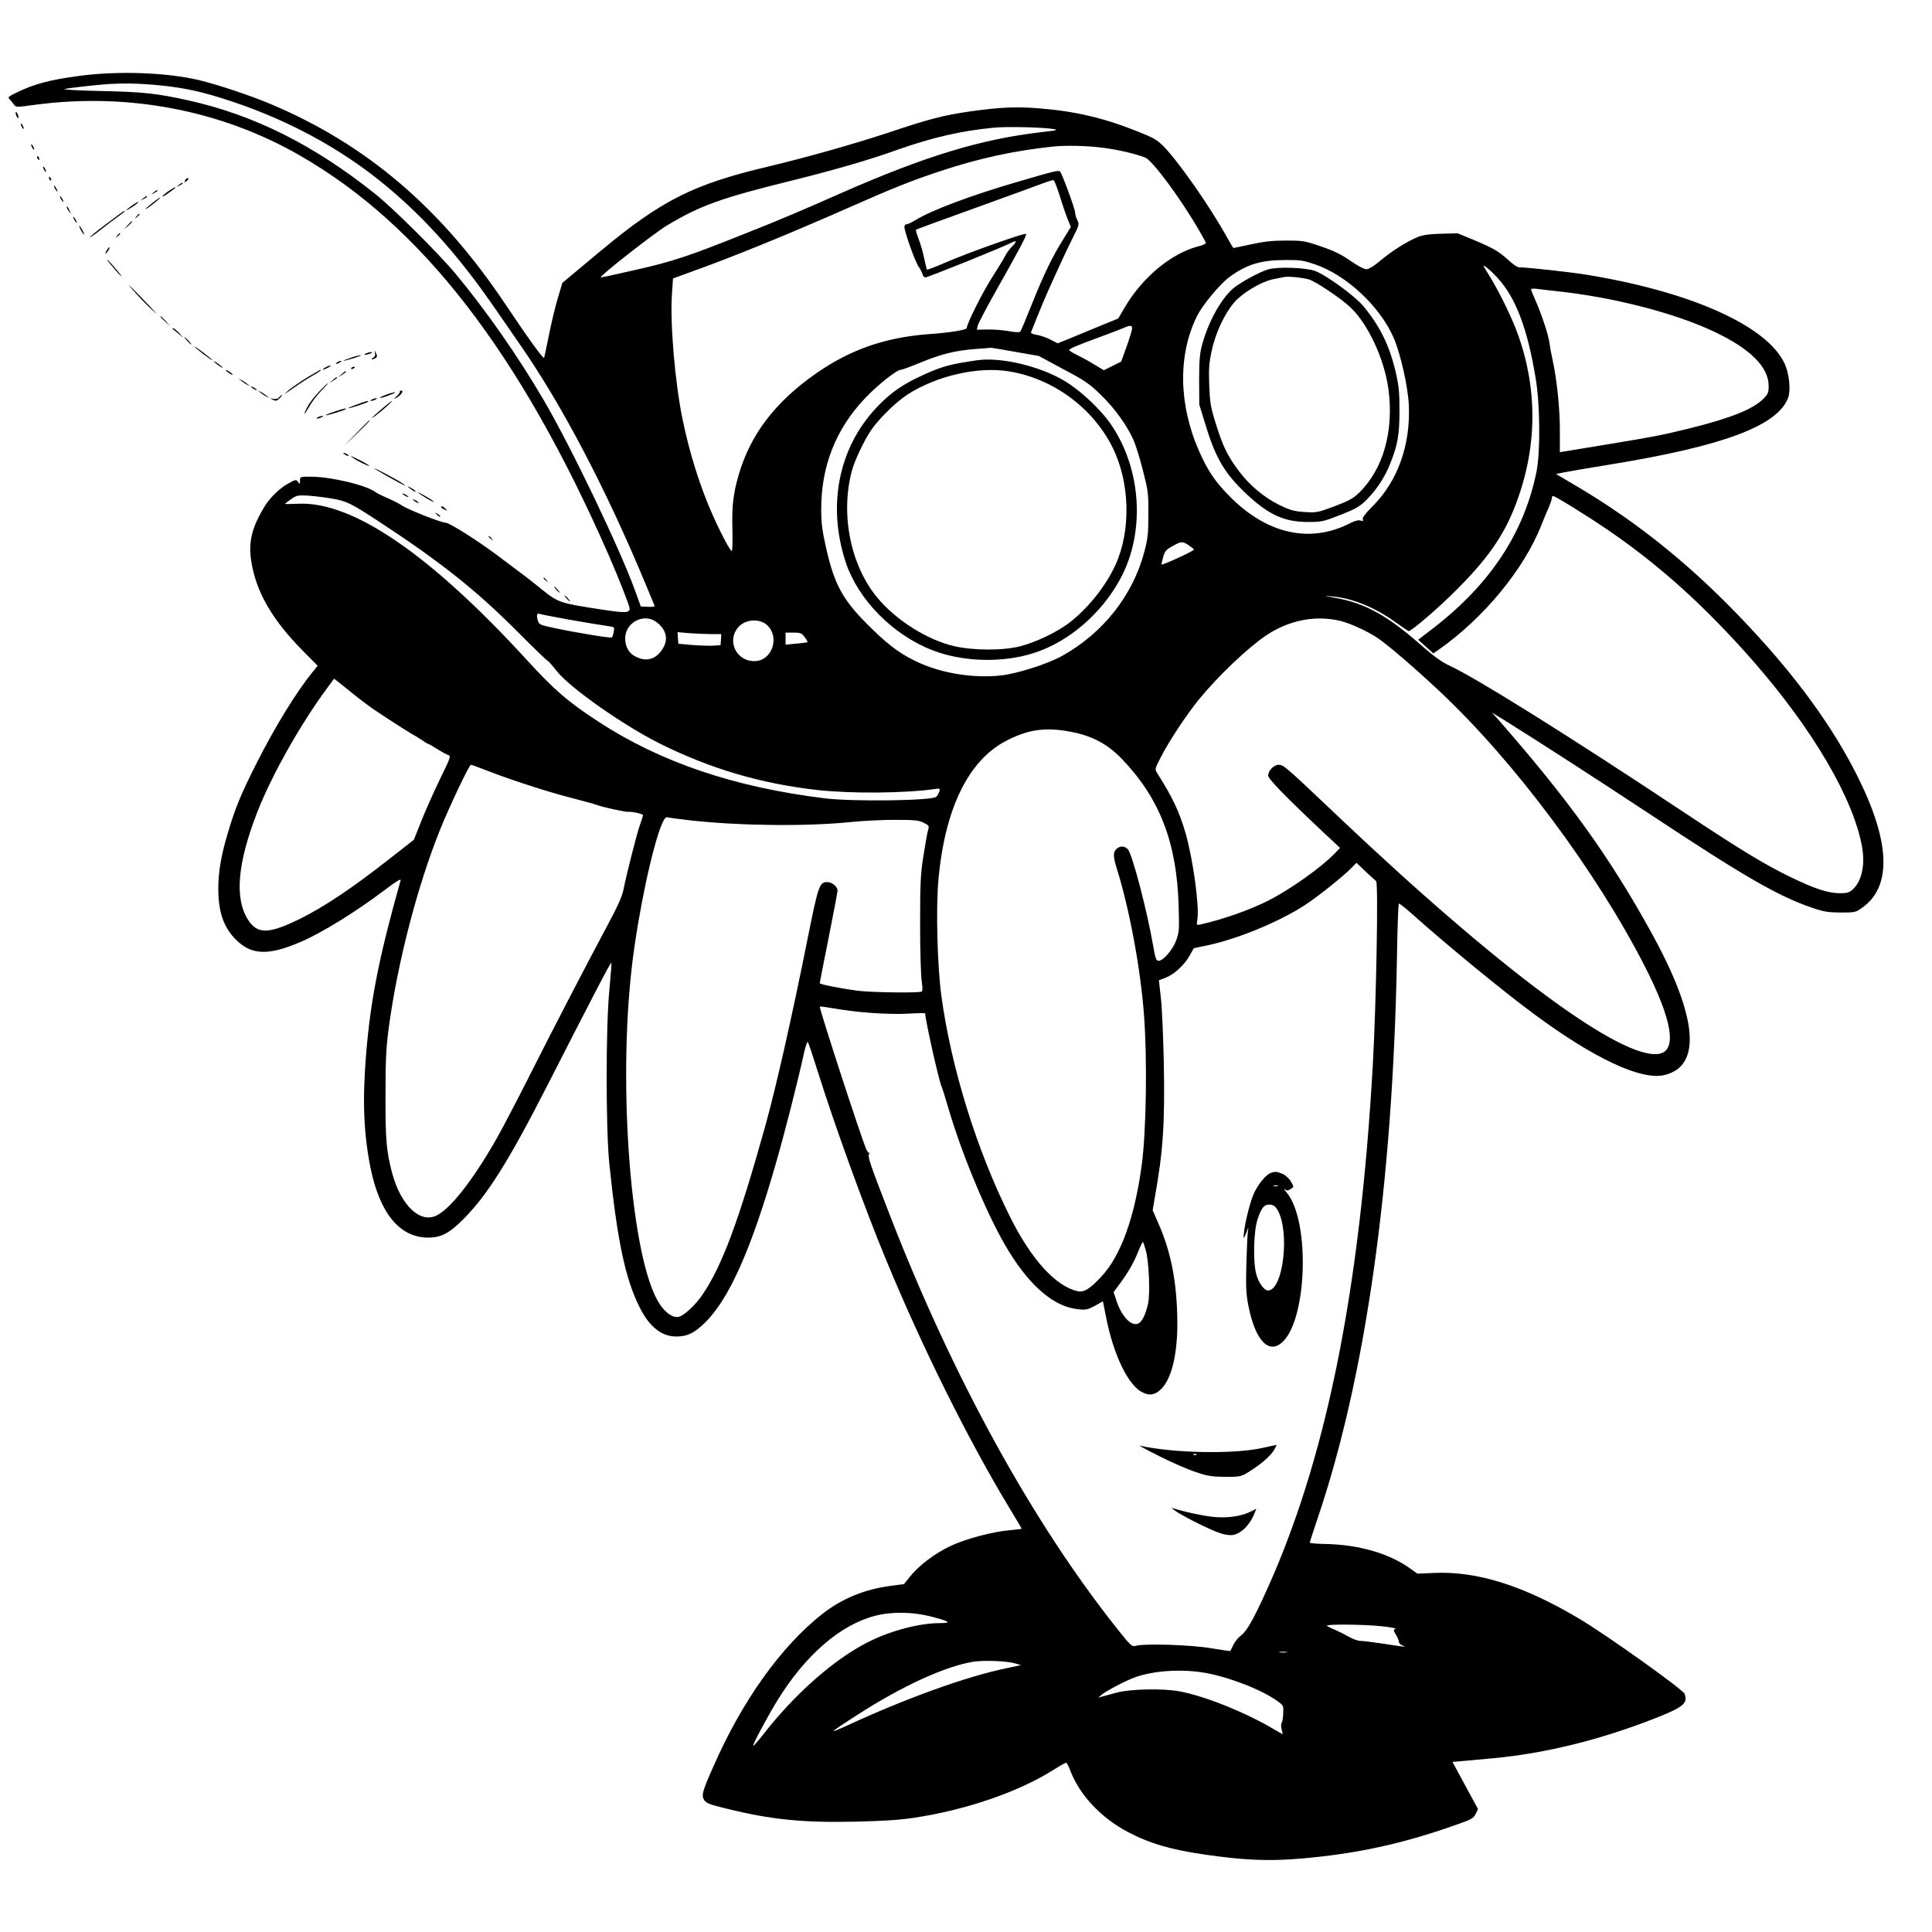 <?xml version="1.0" standalone="no"?>
<!DOCTYPE svg PUBLIC "-//W3C//DTD SVG 20010904//EN"
 "http://www.w3.org/TR/2001/REC-SVG-20010904/DTD/svg10.dtd">
<svg version="1.0" xmlns="http://www.w3.org/2000/svg"
 width="1301pt" height="1301pt" viewBox="0 0 1301 1301"
 preserveAspectRatio="xMidYMid meet">
<g transform="translate(0,1301) scale(0.1,-0.1)"
fill="#000000" stroke="none">
<path d="M535 12499 c-203 -27 -305 -54 -431 -116 -49 -24 -53 -28 -39 -42 9
-9 22 -25 29 -35 13 -19 16 -19 147 -1 623 82 1246 -37 1775 -340 821 -470
1483 -1326 2082 -2691 68 -156 142 -344 142 -362 0 -30 -29 -31 -186 -7 -287
44 -294 47 -403 134 -94 76 -121 96 -311 238 -129 96 -314 213 -339 213 -29 0
-250 87 -291 114 -19 13 -64 36 -100 52 -36 15 -72 33 -80 39 -58 47 -302 105
-437 105 -73 0 -73 0 -73 -27 0 -25 -1 -26 -13 -8 -13 17 -16 17 -64 -10 -57
-30 -124 -95 -159 -152 -91 -148 -114 -248 -90 -385 35 -202 142 -385 347
-592 l98 -99 -33 -41 c-112 -138 -250 -363 -376 -611 -107 -212 -142 -295
-194 -468 -46 -152 -66 -267 -66 -381 0 -160 37 -264 123 -348 103 -100 216
-103 429 -12 146 62 378 206 577 357 66 50 102 72 99 60 -146 -519 -203 -807
-233 -1176 -25 -310 -16 -527 29 -757 62 -307 195 -472 386 -474 88 -1 145 28
240 124 161 161 304 388 563 895 326 639 429 836 434 832 2 -3 -4 -83 -13
-178 -25 -248 -25 -933 -1 -1174 53 -516 107 -775 204 -968 65 -131 148 -197
246 -197 74 0 119 21 189 88 165 157 316 495 484 1082 60 209 150 561 189 743
10 43 21 75 25 70 4 -4 33 -91 65 -193 116 -370 315 -919 460 -1269 245 -594
552 -1211 830 -1672 47 -77 85 -142 85 -143 0 -2 -35 -6 -77 -10 -118 -10
-300 -58 -405 -108 -105 -50 -214 -133 -271 -206 l-39 -49 -89 -12 c-178 -23
-332 -87 -465 -192 -277 -220 -535 -581 -729 -1022 -77 -173 -83 -198 -62
-230 12 -19 40 -30 144 -55 302 -75 516 -97 871 -89 188 4 295 11 397 26 349
53 696 171 933 319 46 29 87 52 91 52 5 0 18 -25 29 -55 63 -163 204 -314 384
-410 147 -78 292 -121 523 -154 262 -38 427 -45 641 -27 377 32 690 100 1047
227 107 37 120 45 134 74 l16 33 -86 158 -86 159 77 7 c42 4 131 12 197 18
352 33 720 124 1085 267 195 76 228 103 204 167 -12 30 -528 398 -710 506
-372 221 -683 320 -972 308 l-117 -5 -45 32 c-145 105 -350 164 -580 168 -55
1 -100 5 -100 9 0 4 23 74 50 155 325 954 509 2250 537 3781 3 200 9 365 13
367 4 2 42 -28 86 -67 231 -207 613 -521 822 -675 403 -299 720 -448 877 -413
258 58 228 393 -85 960 -282 512 -560 897 -1034 1438 l-40 44 85 -52 c262
-164 593 -378 974 -629 642 -425 866 -554 1095 -633 82 -28 109 -32 195 -33
98 0 101 1 147 34 199 143 187 443 -34 884 -162 324 -398 652 -720 997 -369
397 -743 703 -1169 955 l-141 83 54 11 c29 6 175 31 323 55 751 123 1111 258
1185 444 21 53 9 169 -25 239 -123 251 -626 477 -1325 592 -108 18 -407 51
-462 51 -10 0 -41 21 -70 48 -69 62 -101 80 -233 136 l-110 45 -110 -3 c-78
-2 -123 -8 -155 -21 -74 -30 -174 -93 -251 -157 -48 -41 -82 -61 -98 -61 -15
0 -62 25 -109 58 -62 43 -112 67 -198 96 -107 37 -121 39 -233 39 -90 0 -148
-6 -235 -25 -64 -14 -118 -25 -120 -25 -2 0 -22 33 -44 73 -110 200 -325 508
-426 611 -45 45 -67 58 -181 103 -223 89 -421 135 -655 153 -160 13 -267 8
-472 -21 -174 -25 -274 -51 -551 -144 -224 -74 -549 -166 -797 -225 -513 -121
-724 -227 -1144 -577 l-249 -208 -34 -114 c-18 -62 -44 -173 -58 -245 -15 -72
-28 -137 -31 -145 -4 -12 -104 126 -260 359 -434 650 -937 1078 -1583 1350
-138 58 -355 130 -479 160 -218 52 -547 64 -807 29z m490 -59 c177 -15 293
-37 455 -87 429 -132 814 -338 1130 -603 265 -222 493 -481 729 -825 45 -66
117 -170 159 -230 287 -412 585 -981 853 -1627 28 -68 53 -128 56 -135 3 -9
-9 -11 -44 -9 l-48 2 -36 100 c-100 280 -437 983 -623 1299 -176 298 -382 593
-587 840 -113 136 -421 443 -545 541 -409 327 -812 529 -1255 628 -213 47
-303 57 -584 63 -148 3 -261 9 -250 13 19 7 198 27 295 34 101 6 181 5 295 -4z
m6070 -299 c34 -6 23 -9 -75 -20 -412 -47 -787 -161 -1360 -413 -266 -118
-415 -181 -640 -270 -388 -155 -488 -188 -734 -244 -131 -30 -240 -54 -241
-52 -9 9 359 297 445 349 227 136 367 186 842 303 282 70 525 140 710 207 235
83 430 128 648 149 88 9 335 3 405 -9z m332 -126 c107 -14 214 -39 285 -66 49
-20 239 -276 366 -496 23 -39 42 -75 42 -80 0 -5 -23 -15 -51 -22 -181 -47
-375 -207 -495 -411 l-44 -75 -118 -48 c-64 -27 -156 -64 -203 -84 l-87 -35
-48 25 c-27 14 -68 28 -92 32 -27 4 -42 11 -39 18 69 173 98 243 158 374 39
87 93 202 120 255 46 92 48 98 34 125 -8 15 -15 38 -15 51 0 23 -87 260 -101
276 -10 12 -36 5 -299 -72 -305 -89 -567 -188 -673 -253 -26 -16 -54 -29 -62
-29 -8 0 -15 -8 -15 -17 0 -32 71 -232 95 -267 13 -19 25 -42 27 -52 2 -11 10
-20 19 -22 13 -2 529 206 589 238 28 15 25 -2 -6 -31 -14 -13 -35 -42 -46 -64
-11 -22 -52 -88 -89 -146 -60 -92 -169 -310 -169 -338 0 -13 -114 -31 -255
-41 -293 -22 -528 -103 -760 -265 -274 -191 -441 -410 -520 -680 -38 -131 -47
-209 -43 -370 2 -80 0 -145 -4 -145 -11 0 -72 114 -128 240 -86 192 -158 422
-205 653 -50 246 -84 644 -70 839 l7 103 121 44 c272 97 648 250 1049 427 322
142 422 182 628 251 262 87 498 138 760 166 86 9 229 6 337 -8z m-291 -323
c17 -56 41 -126 53 -156 l22 -54 -49 -80 c-74 -117 -133 -239 -213 -439 -39
-98 -74 -182 -79 -187 -5 -5 -38 -3 -77 4 -37 7 -101 12 -142 11 l-73 -1 6 27
c4 16 60 123 125 238 164 291 207 372 200 380 -9 8 -377 -122 -533 -189 -71
-31 -131 -54 -134 -52 -2 2 -10 37 -19 78 -8 40 -25 99 -38 131 -12 31 -20 59
-16 61 3 2 188 70 411 150 223 81 428 155 455 166 28 10 54 18 60 16 5 -1 23
-48 41 -104z m1718 -462 c211 -71 437 -281 530 -493 46 -103 98 -333 103 -457
12 -266 -75 -510 -243 -678 -49 -49 -71 -78 -67 -89 5 -12 1 -14 -16 -8 -15 4
-38 -2 -69 -18 -268 -138 -557 -75 -808 177 -100 100 -150 174 -209 307 -139
315 -144 652 -13 913 37 74 154 214 216 260 118 86 211 114 373 115 102 1 125
-2 203 -29z m1229 -90 c124 -133 204 -345 259 -683 29 -178 31 -488 5 -622
-83 -410 -308 -754 -689 -1050 l-108 -83 51 -46 51 -46 32 22 c305 213 580
546 696 843 17 44 40 99 51 122 10 24 19 50 19 58 0 8 4 15 8 15 14 0 220
-127 364 -225 347 -236 656 -514 976 -878 408 -464 687 -940 742 -1266 20
-119 -4 -226 -64 -281 -24 -21 -37 -25 -89 -25 -79 1 -167 30 -332 110 -170
82 -342 187 -717 436 -757 503 -1396 903 -1576 986 -52 24 -103 61 -171 120
-245 217 -394 301 -604 338 -75 13 -77 14 -20 9 138 -11 291 -73 436 -178 43
-31 81 -56 83 -56 19 0 202 157 319 275 208 207 318 363 396 563 149 381 157
772 24 1151 -39 111 -119 277 -186 388 -23 38 -44 72 -46 76 -15 26 42 -20 90
-73z m402 -91 c383 -41 797 -148 1061 -274 241 -114 364 -237 364 -364 0 -44
-4 -55 -35 -86 -71 -71 -219 -130 -491 -198 -194 -48 -241 -57 -624 -120
l-256 -42 0 145 c1 145 -21 354 -50 481 -8 36 -17 85 -20 110 -6 51 -54 196
-95 288 -16 35 -29 68 -29 73 0 4 17 6 38 3 20 -3 82 -10 137 -16z m-2862
-255 c-1 -10 -17 -64 -37 -119 l-36 -100 -58 -29 -59 -29 -65 39 c-35 22 -88
50 -116 64 -28 14 -52 28 -52 32 0 10 43 28 205 88 72 26 146 55 165 63 42 19
56 17 53 -9z m-788 -153 l160 -28 165 -89 c146 -77 175 -97 253 -173 94 -91
177 -207 221 -306 14 -33 43 -125 63 -205 35 -137 37 -153 36 -295 0 -128 -4
-165 -27 -250 -77 -294 -279 -550 -556 -703 -101 -55 -305 -120 -414 -131
-175 -18 -375 12 -531 79 -121 52 -210 114 -333 235 -193 187 -251 290 -308
540 -28 125 -34 170 -34 268 0 289 99 539 295 745 87 92 214 192 242 192 8 0
68 22 133 49 137 57 236 81 370 91 52 4 97 7 100 8 3 1 77 -11 165 -27z
m-4607 -987 c107 -18 133 -31 331 -161 406 -266 649 -459 919 -730 111 -112
206 -203 210 -203 4 0 32 -32 62 -70 86 -110 444 -362 689 -485 341 -171 688
-273 1066 -315 226 -25 584 -22 784 6 42 6 43 6 36 -17 -4 -13 -13 -29 -21
-35 -33 -26 -559 -33 -749 -10 -611 75 -1107 243 -1528 518 -206 135 -295 212
-483 418 -647 706 -1167 1062 -1531 1048 -51 -2 -93 -3 -93 -1 0 2 17 16 39
31 35 25 45 28 107 25 38 -2 111 -11 162 -19z m5777 -316 c19 -13 35 -26 35
-29 0 -9 -215 -108 -218 -100 -1 3 4 26 11 51 11 38 20 49 62 72 61 34 66 34
110 6z m-4160 -503 c104 -18 213 -36 242 -40 52 -7 52 -7 46 -38 -3 -18 -8
-35 -12 -39 -6 -7 -223 28 -389 63 -99 21 -102 23 -111 53 -10 37 -5 50 17 41
9 -3 102 -21 207 -40z m574 -13 c71 -52 85 -122 38 -189 -44 -64 -104 -80
-174 -46 -47 22 -73 66 -73 125 0 106 126 172 209 110z m4610 6 c62 -15 178
-68 246 -113 70 -47 252 -203 417 -358 504 -472 1054 -1210 1383 -1852 186
-364 220 -568 99 -591 -249 -47 -1078 567 -2187 1621 -329 312 -344 325 -376
325 -33 0 -71 -39 -71 -73 0 -22 117 -142 359 -370 l125 -117 -35 -36 c-92
-96 -301 -244 -449 -319 -129 -65 -302 -125 -454 -160 -29 -6 -29 -6 -23 32
15 89 -30 410 -79 581 -43 148 -88 243 -194 410 -14 21 -12 29 30 109 57 110
169 278 251 380 129 158 326 346 452 432 155 105 336 141 506 99z m-3865 -26
c90 -81 36 -242 -82 -244 -128 -2 -193 145 -104 235 48 48 137 52 186 9z
m-373 -62 l66 0 -2 -37 -3 -38 -53 -3 c-30 -1 -94 1 -143 5 l-88 8 -3 39 -2
39 81 -7 c45 -3 111 -6 147 -6z m628 -21 c13 -17 21 -32 19 -33 -1 -2 -36 -7
-75 -10 l-73 -7 0 40 0 41 53 0 c48 0 56 -3 76 -31z m-3000 -414 c35 -27 89
-67 120 -87 119 -79 236 -153 246 -157 5 -2 29 -17 52 -32 23 -16 44 -29 48
-29 3 0 30 -15 59 -34 29 -18 62 -37 74 -40 20 -7 17 -14 -52 -156 -40 -82
-97 -209 -126 -282 l-53 -133 -179 -140 c-237 -186 -425 -311 -583 -390 -215
-106 -292 -108 -355 -8 -92 144 -71 382 64 728 97 247 289 588 470 833 l46 62
53 -42 c29 -24 82 -65 116 -93z m4746 -215 c170 -25 284 -80 391 -192 254
-265 370 -565 381 -993 5 -157 3 -174 -17 -229 -24 -63 -87 -136 -118 -136
-16 0 -22 16 -36 98 -43 246 -141 619 -171 653 -22 23 -52 25 -77 2 -23 -21
-23 -52 3 -133 85 -273 160 -674 183 -990 22 -294 15 -774 -15 -1000 -47 -355
-141 -616 -272 -756 -77 -83 -117 -108 -159 -99 -147 31 -313 213 -456 500
-225 450 -397 1005 -463 1490 -27 200 -37 582 -20 776 42 480 201 808 456 940
137 71 242 90 390 69z m-3894 -266 c164 -64 409 -144 569 -185 85 -22 165 -44
178 -49 30 -13 194 -49 213 -47 24 3 99 -14 99 -22 0 -4 -9 -34 -21 -67 -23
-66 -91 -336 -110 -432 -9 -47 -37 -110 -104 -235 -152 -285 -370 -704 -535
-1032 -86 -170 -185 -359 -220 -420 -158 -275 -303 -460 -398 -509 -112 -58
-243 66 -302 287 -38 145 -45 223 -44 522 0 241 4 318 22 455 59 441 195 961
347 1337 65 160 195 433 206 433 4 0 49 -16 100 -36z m1384 -339 c328 -36 774
-41 1070 -11 88 9 227 16 309 15 127 0 155 -3 187 -20 36 -18 37 -20 28 -51
-5 -18 -19 -96 -31 -173 -19 -123 -22 -179 -22 -460 0 -176 5 -348 11 -383 6
-42 6 -65 0 -69 -18 -11 -349 -6 -437 6 -122 17 -250 43 -250 50 0 4 27 141
60 306 33 165 60 308 60 318 0 26 -37 57 -68 57 -54 0 -61 -19 -133 -378 -104
-521 -214 -1007 -285 -1262 -181 -648 -292 -945 -424 -1139 -45 -67 -122 -139
-158 -148 -39 -10 -91 25 -132 89 -189 291 -282 1448 -184 2278 41 349 139
809 203 955 16 36 25 45 38 41 10 -3 81 -12 158 -21z m4612 -409 c15 -14 1
-811 -22 -1226 -86 -1540 -318 -2683 -725 -3570 -84 -184 -125 -254 -164 -284
-18 -13 -41 -42 -51 -63 -10 -21 -19 -39 -20 -41 -1 -1 -60 7 -131 19 -134 23
-447 33 -506 16 -26 -7 -33 0 -121 110 -572 718 -1109 1694 -1532 2783 -140
361 -155 406 -142 421 7 8 8 10 3 6 -5 -4 -16 7 -23 25 -37 86 -313 935 -313
960 0 2 44 -4 98 -13 151 -27 363 -42 495 -35 64 4 117 5 117 2 0 -41 92 -452
110 -491 5 -11 28 -83 50 -160 97 -326 273 -742 405 -954 147 -238 306 -371
463 -387 54 -6 65 -4 115 23 l54 30 22 -110 c49 -249 147 -454 242 -502 49
-26 87 -19 129 22 77 78 116 264 107 512 -8 238 -47 423 -127 604 l-38 87 14
83 c56 312 69 499 61 913 -4 176 -12 372 -20 436 l-13 117 45 17 c57 22 126
85 162 149 l28 50 87 18 c206 43 488 159 664 274 87 57 259 195 309 247 l35
36 60 -57 c34 -31 66 -61 73 -67z m-1551 -2487 c21 -74 30 -290 15 -358 -15
-69 -39 -119 -63 -132 -48 -26 -116 45 -152 158 l-17 52 39 53 c59 79 97 145
127 221 15 37 29 66 32 63 2 -2 11 -28 19 -57z m-1453 -2463 c133 -34 149 -45
67 -46 -140 0 -332 -51 -481 -126 -231 -116 -497 -350 -712 -627 -33 -42 -62
-75 -65 -73 -6 6 97 198 164 307 188 305 424 508 656 568 109 29 251 27 371
-3z m3049 -68 c56 -6 95 -14 85 -17 -15 -6 -15 -9 3 -39 11 -18 20 -39 20 -48
0 -8 10 -19 23 -24 32 -13 23 -12 -119 10 -71 11 -143 20 -161 20 -18 0 -54
13 -80 28 -26 15 -68 36 -93 47 -25 10 -49 22 -54 27 -15 12 259 10 376 -4z
m-649 -175 c-13 -2 -33 -2 -45 0 -13 2 -3 4 22 4 25 0 35 -2 23 -4z m-1828
-74 l40 -12 -108 -23 c-265 -56 -665 -200 -1061 -383 -49 -23 -91 -40 -93 -37
-2 2 78 56 179 120 295 188 579 317 763 346 73 11 225 5 280 -11z m1281 -64
c163 -29 384 -115 489 -192 38 -28 39 -30 36 -83 -1 -30 -6 -59 -11 -63 -4 -5
-4 -24 0 -42 l8 -34 -52 30 c-200 119 -475 229 -646 260 -112 20 -327 16 -420
-9 -41 -11 -86 -23 -100 -27 l-25 -7 25 21 c31 25 159 93 220 115 126 46 315
59 476 31z"/>
<path d="M8540 11196 c-57 -16 -193 -91 -237 -129 -83 -73 -168 -228 -209
-382 -15 -55 -19 -105 -19 -235 l1 -165 43 -139 c68 -224 129 -325 274 -462
149 -140 253 -188 412 -189 96 0 105 2 222 48 102 40 129 56 172 98 68 67 125
153 161 243 52 129 64 196 64 361 0 127 -4 167 -26 262 -42 178 -106 307 -217
441 -58 70 -252 211 -327 238 -63 22 -250 29 -314 10z m275 -68 c44 -13 219
-130 278 -187 120 -113 230 -350 257 -554 37 -282 -36 -538 -199 -696 -39 -38
-69 -54 -164 -90 -113 -42 -120 -44 -201 -39 -73 5 -97 12 -168 46 -104 51
-199 130 -271 224 -80 106 -110 167 -157 316 -38 120 -42 146 -47 265 -4 109
-2 149 16 232 24 120 88 255 155 332 56 63 180 136 256 152 30 6 64 13 75 15
28 7 123 -3 170 -16z"/>
<path d="M6580 10584 c-174 -25 -232 -40 -348 -92 -150 -67 -235 -125 -332
-229 -254 -271 -330 -659 -205 -1039 84 -253 318 -490 585 -593 203 -79 470
-86 680 -19 234 74 456 264 583 498 171 313 145 743 -64 1045 -68 99 -205 227
-309 289 -166 100 -429 163 -590 140z m210 -74 c297 -47 565 -242 700 -509
119 -237 128 -560 22 -794 -66 -145 -188 -297 -316 -394 -81 -61 -221 -128
-326 -155 -116 -30 -316 -29 -446 1 -182 43 -389 174 -515 325 -180 216 -250
557 -174 850 20 76 82 207 133 282 50 74 169 190 244 238 198 126 469 188 678
156z"/>
<path d="M8554 5110 c-32 -13 -84 -78 -111 -138 -25 -57 -57 -184 -66 -260 -6
-51 -3 -50 18 4 12 31 14 33 9 9 -3 -16 -8 -118 -11 -225 -4 -171 -2 -207 16
-294 46 -223 134 -316 224 -236 168 147 191 808 35 1005 -18 22 -25 34 -16 27
14 -11 20 -11 37 0 26 16 26 15 1 56 -11 18 -36 40 -55 48 -38 16 -51 16 -81
4z m49 -87 c-7 -2 -19 -2 -25 0 -7 3 -2 5 12 5 14 0 19 -2 13 -5z m-1 -159
c86 -147 39 -544 -63 -544 -27 0 -65 53 -80 112 -22 84 -17 288 9 366 26 80
46 104 86 100 21 -2 35 -12 48 -34z"/>
<path d="M7805 3205 c83 -42 193 -90 245 -107 82 -28 109 -32 200 -33 102 0
107 1 160 34 78 48 145 106 169 146 11 19 19 35 17 35 -2 0 -45 -9 -97 -21
-194 -42 -594 -35 -824 16 -11 3 48 -29 130 -70z m252 9 c-3 -3 -12 -4 -19 -1
-8 3 -5 6 6 6 11 1 17 -2 13 -5z"/>
<path d="M7923 2830 c67 -43 231 -124 295 -145 34 -11 66 -15 87 -11 56 11
115 71 144 149 l11 27 -38 -19 c-60 -30 -148 -44 -238 -37 -69 5 -218 37 -289
61 -11 4 2 -7 28 -25z"/>
<path d="M107 12240 c3 -11 9 -22 13 -25 5 -3 6 4 3 15 -3 11 -9 22 -13 25 -5
3 -6 -4 -3 -15z"/>
<path d="M140 12175 c0 -5 5 -17 10 -25 5 -8 10 -10 10 -5 0 6 -5 17 -10 25
-5 8 -10 11 -10 5z"/>
<path d="M210 12035 c0 -5 5 -17 10 -25 5 -8 10 -10 10 -5 0 6 -5 17 -10 25
-5 8 -10 11 -10 5z"/>
<path d="M250 11951 c0 -6 4 -13 10 -16 6 -3 7 1 4 9 -7 18 -14 21 -14 7z"/>
<path d="M290 11885 c0 -5 5 -17 10 -25 5 -8 10 -10 10 -5 0 6 -5 17 -10 25
-5 8 -10 11 -10 5z"/>
<path d="M330 11811 c0 -6 4 -13 10 -16 6 -3 7 1 4 9 -7 18 -14 21 -14 7z"/>
<path d="M1246 11794 c-5 -14 -4 -15 9 -4 17 14 19 20 6 20 -5 0 -12 -7 -15
-16z"/>
<path d="M1204 11764 c-18 -14 -18 -15 4 -4 12 6 22 13 22 15 0 8 -5 6 -26
-11z"/>
<path d="M370 11740 c6 -11 13 -20 16 -20 2 0 0 9 -6 20 -6 11 -13 20 -16 20
-2 0 0 -9 6 -20z"/>
<path d="M1138 11725 c-20 -13 -40 -30 -44 -36 -4 -7 14 2 39 20 26 18 47 34
47 36 0 7 -1 6 -42 -20z"/>
<path d="M1034 11714 c-18 -14 -18 -15 4 -4 12 6 22 13 22 15 0 8 -5 6 -26
-11z"/>
<path d="M410 11670 c6 -11 13 -20 16 -20 2 0 0 9 -6 20 -6 11 -13 20 -16 20
-2 0 0 -9 6 -20z"/>
<path d="M964 11674 c-18 -14 -18 -15 4 -4 12 6 22 13 22 15 0 8 -5 6 -26 -11z"/>
<path d="M1027 11644 c-50 -39 -66 -59 -19 -25 49 37 77 61 71 61 -3 0 -27
-16 -52 -36z"/>
<path d="M887 11625 c-20 -14 -37 -28 -37 -31 0 -2 18 8 40 22 35 23 47 34 37
34 -1 0 -19 -11 -40 -25z"/>
<path d="M450 11614 c0 -6 7 -19 16 -30 14 -18 14 -18 3 6 -14 31 -19 36 -19
24z"/>
<path d="M717 11503 c-64 -48 -115 -89 -112 -91 2 -2 34 20 72 50 37 30 89 69
116 88 43 31 53 40 43 40 -2 0 -55 -39 -119 -87z"/>
<path d="M919 11553 c-13 -16 -12 -17 4 -4 16 13 21 21 13 21 -2 0 -10 -8 -17
-17z"/>
<path d="M500 11530 c6 -11 13 -20 16 -20 2 0 0 9 -6 20 -6 11 -13 20 -16 20
-2 0 0 -9 6 -20z"/>
<path d="M859 11493 l-24 -28 28 24 c25 23 32 31 24 31 -2 0 -14 -12 -28 -27z"/>
<path d="M545 11460 c9 -16 18 -30 21 -30 2 0 -2 14 -11 30 -9 17 -18 30 -21
30 -2 0 2 -13 11 -30z"/>
<path d="M789 11423 c-13 -16 -12 -17 4 -4 16 13 21 21 13 21 -2 0 -10 -8 -17
-17z"/>
<path d="M722 11330 c-18 -29 -15 -38 4 -12 9 13 14 25 12 27 -2 2 -9 -5 -16
-15z"/>
<path d="M759 11213 c29 -35 55 -63 58 -63 7 0 -73 94 -94 111 -10 8 6 -14 36
-48z"/>
<path d="M888 11065 c33 -38 86 -95 118 -125 81 -77 53 -44 -72 85 -65 67 -83
83 -46 40z"/>
<path d="M1080 10877 c0 -2 15 -16 33 -33 l32 -29 -29 33 c-28 30 -36 37 -36
29z"/>
<path d="M1166 10792 c5 -4 23 -18 39 -32 l30 -25 -29 33 c-17 17 -34 32 -40
32 -6 0 -6 -3 0 -8z"/>
<path d="M1260 10715 c13 -14 26 -25 28 -25 3 0 -5 11 -18 25 -13 14 -26 25
-28 25 -3 0 5 -11 18 -25z"/>
<path d="M1310 10676 c0 -3 27 -26 60 -51 33 -25 60 -44 60 -41 0 3 -27 26
-60 51 -33 25 -60 44 -60 41z"/>
<path d="M2525 10633 c4 -14 0 -25 -12 -32 -10 -6 -13 -10 -8 -11 6 0 16 4 24
9 12 8 12 14 3 33 -11 21 -12 22 -7 1z"/>
<path d="M2465 10630 c-13 -5 -14 -9 -5 -9 8 0 24 4 35 9 13 5 14 9 5 9 -8 0
-24 -4 -35 -9z"/>
<path d="M2360 10600 c-30 -10 -50 -18 -45 -19 6 0 37 8 70 18 33 11 53 19 45
19 -8 1 -40 -7 -70 -18z"/>
<path d="M1440 10576 c0 -2 14 -14 30 -26 17 -12 30 -19 30 -16 0 2 -13 14
-30 26 -16 12 -30 19 -30 16z"/>
<path d="M2270 10570 c-8 -5 -10 -10 -5 -10 6 0 17 5 25 10 8 5 11 10 5 10 -5
0 -17 -5 -25 -10z"/>
<path d="M2190 10535 c-14 -8 -20 -14 -15 -14 6 0 21 6 35 14 14 8 21 14 15
14 -5 0 -21 -6 -35 -14z"/>
<path d="M2365 10530 c-3 -6 1 -7 9 -4 18 7 21 14 7 14 -6 0 -13 -4 -16 -10z"/>
<path d="M1520 10517 c0 -3 12 -12 26 -22 15 -9 23 -12 20 -6 -7 11 -46 35
-46 28z"/>
<path d="M2068 10468 c-47 -29 -103 -68 -125 -86 -41 -36 -37 -34 66 38 20 14
62 41 94 59 48 27 66 41 54 41 -1 0 -41 -24 -89 -52z"/>
<path d="M2299 10489 l-24 -20 28 17 c15 9 27 18 27 20 0 8 -8 4 -31 -17z"/>
<path d="M2239 10449 l-24 -20 28 17 c15 9 27 18 27 20 0 8 -8 4 -31 -17z"/>
<path d="M1625 10445 c11 -9 29 -21 40 -26 l20 -10 -20 16 c-11 9 -29 21 -40
26 l-20 10 20 -16z"/>
<path d="M2148 10372 c-31 -32 -65 -77 -77 -100 -32 -63 -25 -65 10 -2 16 30
53 79 82 108 28 28 49 52 46 52 -3 0 -31 -26 -61 -58z"/>
<path d="M1690 10406 c0 -3 9 -10 20 -16 11 -6 20 -8 20 -6 0 3 -9 10 -20 16
-11 6 -20 8 -20 6z"/>
<path d="M1755 10365 c11 -9 29 -21 40 -26 l20 -10 -20 16 c-11 9 -29 21 -40
26 l-20 10 20 -16z"/>
<path d="M2693 10371 c1 -4 -9 -18 -23 -30 -14 -13 -18 -19 -10 -15 38 18 64
54 40 54 -5 0 -9 -4 -7 -9z"/>
<path d="M2595 10350 c-27 -10 -43 -19 -35 -19 8 -1 38 8 65 19 63 24 37 25
-30 0z"/>
<path d="M1879 10334 c-8 -10 -22 -13 -38 -10 -26 5 -26 5 -3 -6 19 -10 26 -8
45 10 12 12 19 22 15 22 -3 0 -11 -7 -19 -16z"/>
<path d="M2505 10320 c-13 -6 -15 -9 -5 -9 8 0 22 4 30 9 18 12 2 12 -25 0z"/>
<path d="M2400 10285 c-36 -13 -60 -24 -54 -24 13 -1 134 39 134 45 0 7 -12 4
-80 -21z"/>
<path d="M2574 10259 c-74 -64 -88 -78 -49 -51 40 29 122 101 114 102 -3 0
-32 -23 -65 -51z"/>
<path d="M2252 10238 c-35 -11 -61 -22 -59 -24 4 -5 137 36 137 42 0 6 -11 4
-78 -18z"/>
<path d="M2140 10200 c-18 -12 -2 -12 25 0 13 6 15 9 5 9 -8 0 -22 -4 -30 -9z"/>
<path d="M2400 10093 l-85 -88 88 85 c48 46 87 86 87 87 0 8 -11 -3 -90 -84z"/>
<path d="M2320 9950 c8 -5 20 -10 25 -10 6 0 3 5 -5 10 -8 5 -19 10 -25 10 -5
0 -3 -5 5 -10z"/>
<path d="M2375 9928 c30 -22 107 -59 111 -55 2 2 -22 17 -53 33 -70 35 -84 41
-58 22z"/>
<path d="M2520 9856 c0 -4 182 -107 205 -115 5 -1 1 3 -10 11 -31 23 -195 110
-195 104z"/>
<path d="M2760 9721 c14 -11 30 -21 35 -21 11 0 -7 14 -40 31 -13 7 -12 3 5
-10z"/>
<path d="M2815 9692 c6 -5 35 -24 65 -42 30 -17 48 -25 40 -17 -18 17 -120 74
-105 59z"/>
<path d="M2710 9686 c0 -3 9 -10 20 -16 11 -6 20 -8 20 -6 0 3 -9 10 -20 16
-11 6 -20 8 -20 6z"/>
<path d="M2780 9646 c0 -3 9 -10 20 -16 11 -6 20 -8 20 -6 0 3 -9 10 -20 16
-11 6 -20 8 -20 6z"/>
<path d="M2970 9595 c0 -2 10 -10 23 -16 20 -11 21 -11 8 4 -13 16 -31 23 -31
12z"/>
<path d="M2942 9544 c10 -10 20 -16 22 -13 3 3 -5 11 -17 18 -21 13 -21 12 -5
-5z"/>
<path d="M3290 9396 c0 -2 8 -10 18 -17 15 -13 16 -12 3 4 -13 16 -21 21 -21
13z"/>
<path d="M3660 9116 c0 -2 8 -10 18 -17 15 -13 16 -12 3 4 -13 16 -21 21 -21
13z"/>
<path d="M3745 9040 c10 -11 20 -20 23 -20 3 0 -3 9 -13 20 -10 11 -20 20 -23
20 -3 0 3 -9 13 -20z"/>
<path d="M3815 8980 c10 -11 20 -20 23 -20 3 0 -3 9 -13 20 -10 11 -20 20 -23
20 -3 0 3 -9 13 -20z"/>
</g>
</svg>
